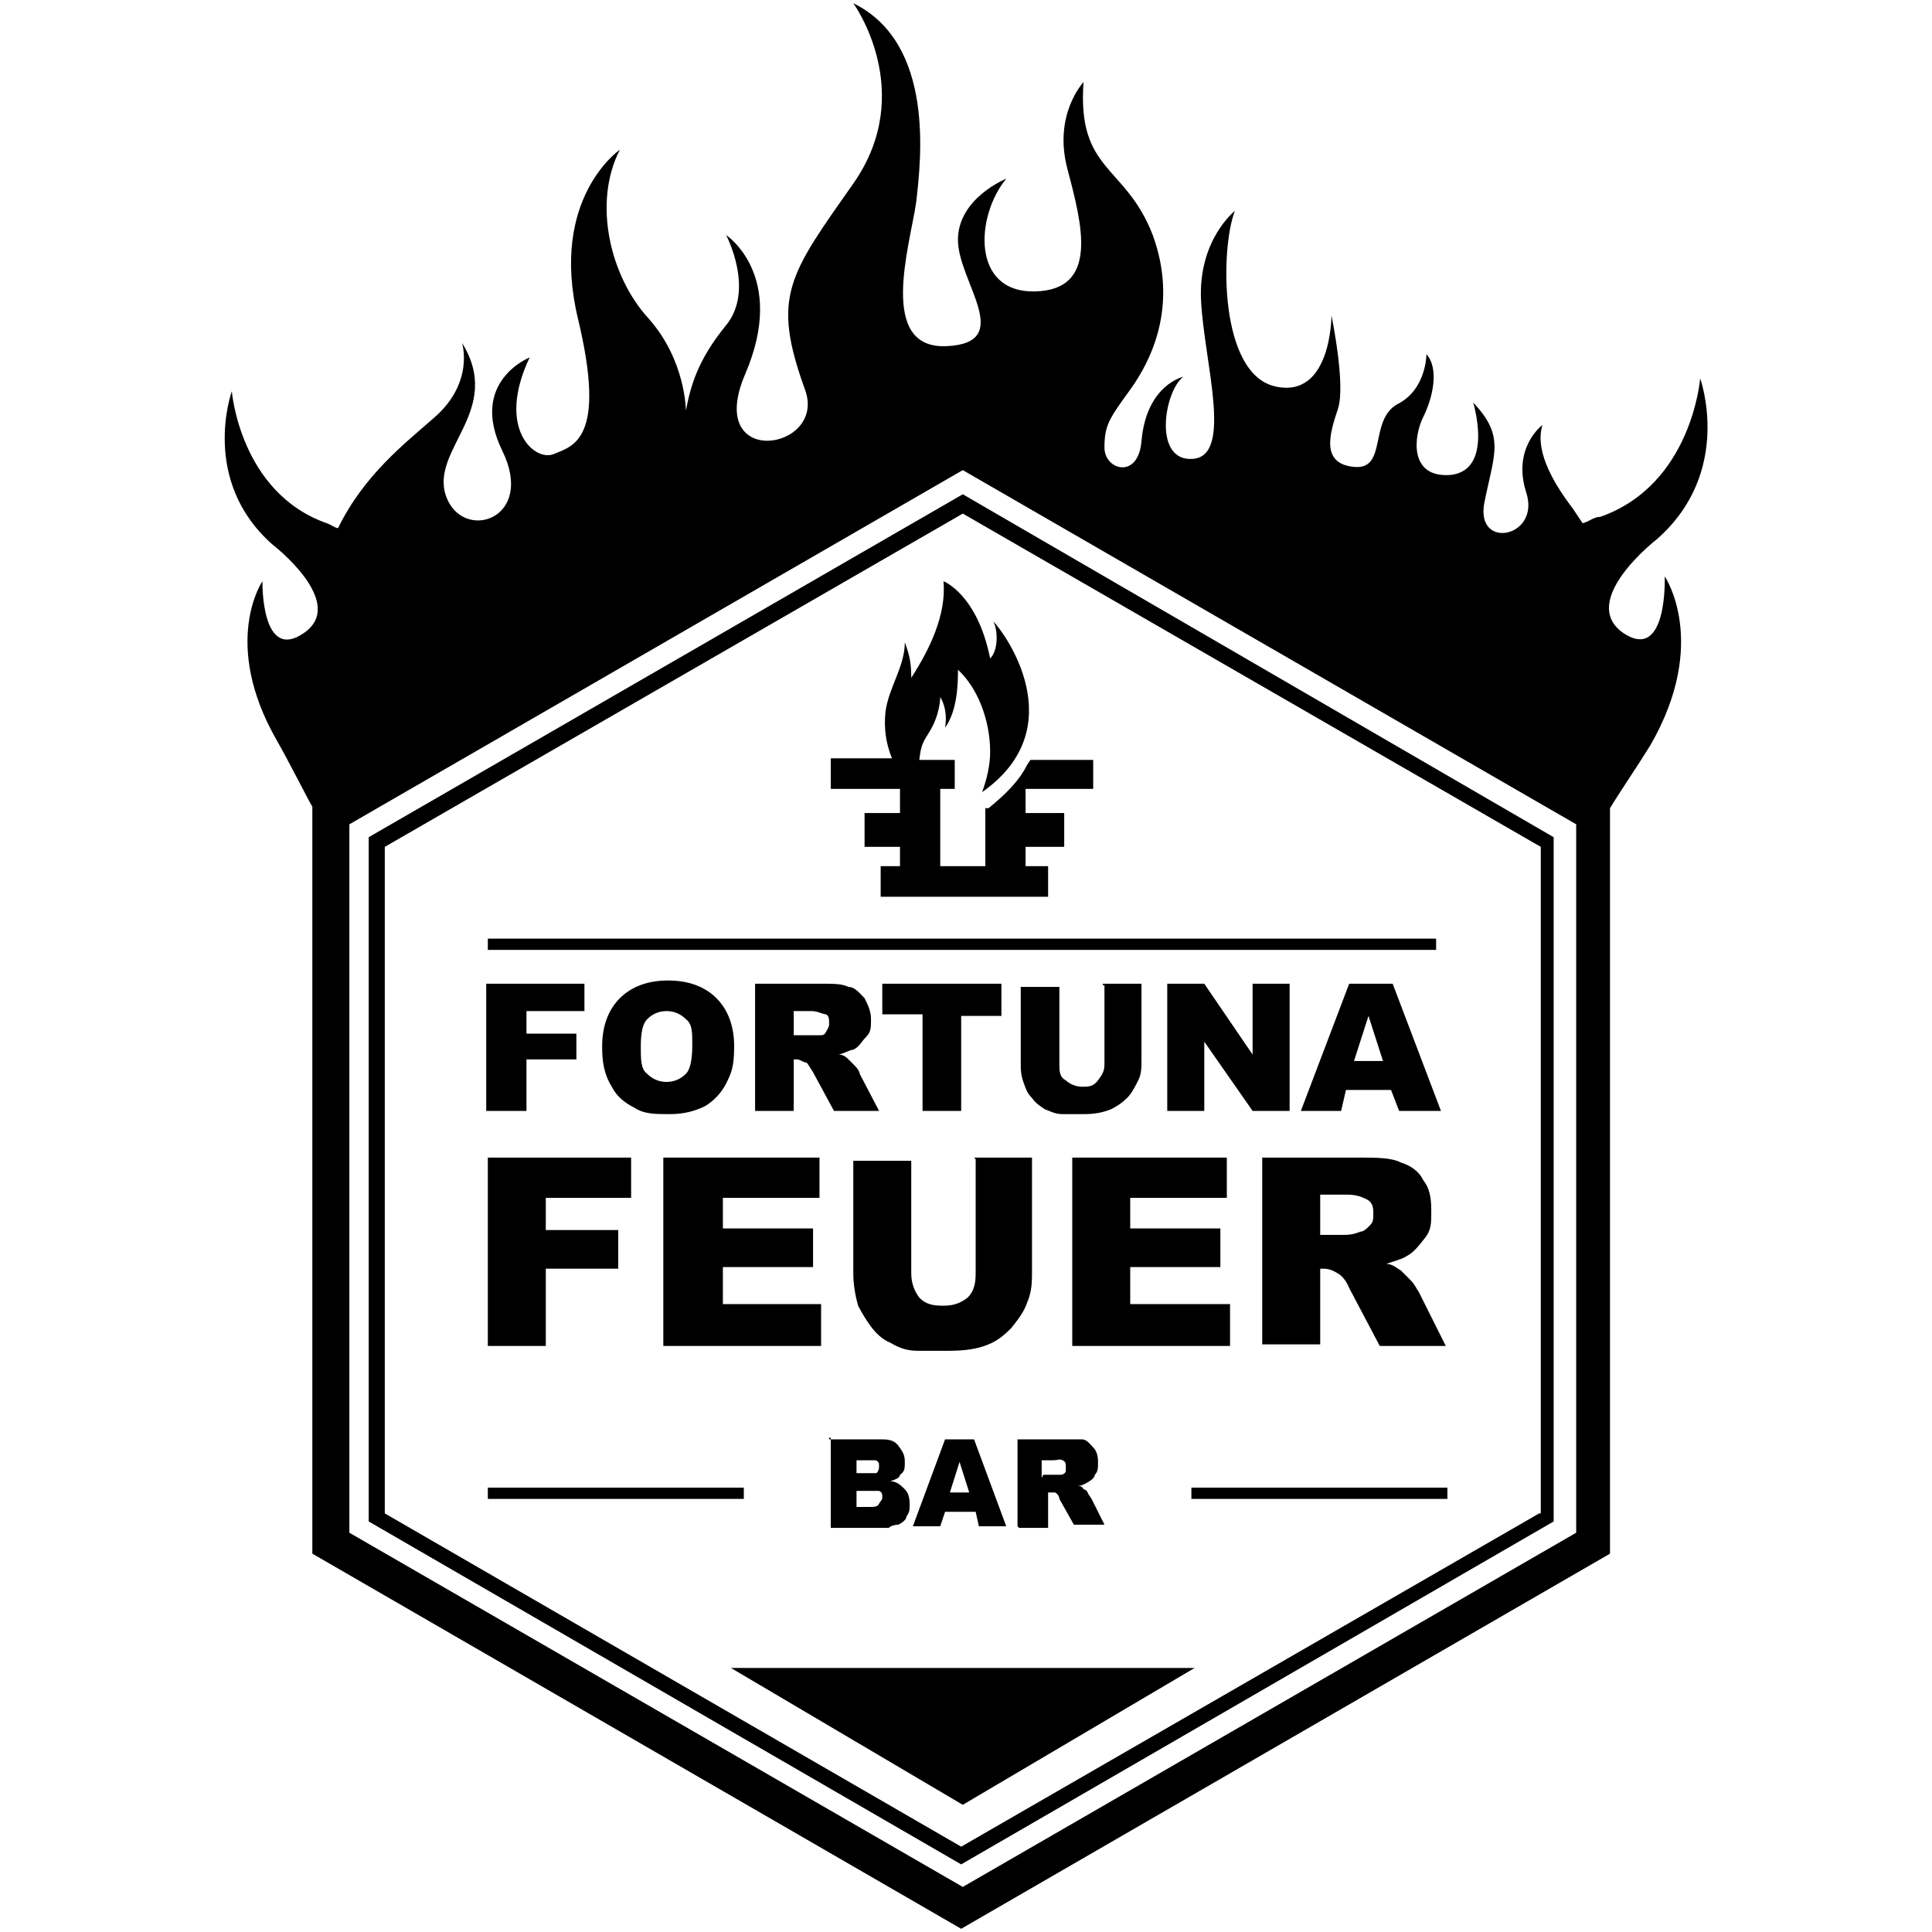 <?xml version="1.0" encoding="UTF-8"?>
<svg id="Ebene_1" xmlns="http://www.w3.org/2000/svg" version="1.1" viewBox="0 0 120 120">
  <!-- Generator: Adobe Illustrator 29.4.0, SVG Export Plug-In . SVG Version: 2.1.0 Build 152)  -->
  <g id="Ebene_11" data-name="Ebene_1">
    <g>
      <path d="M67.9,47.2v1.8h-4.2v1.5h2.4v2.1h-2.4v1.2h1.4v1.9h-10.4v-1.9h1.2v-1.2h-2.2v-2.1h2.2v-1.5h-4.3v-1.9h3.8c-.4-1-.5-1.9-.4-2.9.2-1.5,1.2-2.8,1.2-4.3.3.8.4,1.3.4,2.2,1.1-1.7,2.2-3.9,2-6,0,0,2.1.8,2.9,4.8.5-.5.5-1.7.2-2.3.7.7,5,6.6-.7,10.6.3-.8.5-1.7.5-2.5,0-2-.8-4-2-5.1,0,.7,0,2.5-.8,3.6.2-1.2-.3-1.9-.3-1.9h0s0,1.1-.7,2.2c-.3.5-.5.7-.6,1.7h2.2v1.8h-.9v4.8h2.8v-3.6h.2c1.1-.9,1.9-1.7,2.4-2.7,0,0,.2-.3.2-.3,0,0,3.9,0,3.9,0Z"/>
      <polygon points="59.8 112.1 74.2 103.6 45.4 103.6 59.8 112.1"/>
      <rect x="30.3" y="58.3" width="58.9" height=".7"/>
      <path d="M22.9,52v42.5l36.8,21.3,36.8-21.3v-42.5l-36.7-21.3-36.9,21.3ZM95.6,94l-35.9,20.7-35.8-20.7v-41.4l35.9-20.7,35.9,20.7v41.4h-.1Z"/>
      <path d="M100.8,39.3c-2.8-2,2.1-5.8,2.1-5.8,4.8-4.2,2.7-10,2.7-10,0,0-.5,6.6-6.2,8.6-.4,0-.7.3-1.1.4-.2-.3-.4-.6-.6-.9-2.3-3-2.1-4.5-1.9-5.2,0,0-1.9,1.4-1,4.2.9,2.8-3.2,3.6-2.6.6.6-3,1.3-4.1-.7-6.2,0,0,1.3,4.2-1.4,4.5-2.6.2-2.3-2.4-1.7-3.6.6-1.2,1-3,.2-3.9,0,0,0,2.2-1.8,3.1-1.8,1-.6,4.1-2.7,3.9s-1.5-2.1-1-3.6-.4-5.8-.4-5.8c0,0,0,5.2-3.5,4.4-3.5-.8-3.4-8.6-2.5-10.9,0,0-2.3,1.8-2.1,5.6.2,3.8,2,9.6-.5,9.8s-1.8-4.2-.6-5.1c0,0-2.3.5-2.6,4-.2,2.4-2.3,1.8-2.3.4,0-1.4.3-1.8,1.6-3.6,1.3-1.8,3-5.2,1.4-9.6-1.7-4.4-4.7-3.9-4.3-9.5,0,0-1.9,2-1,5.4s2,7.5-2,7.6-3.7-4.7-1.8-7c0,0-3,1.2-3,3.8s3.6,6.4-.7,6.6c-4.3.2-2.3-6.2-1.9-8.9.3-2.6,1.2-9.9-3.9-12.4,0,0,4,5.5,0,11.2-4,5.7-5.1,7-3,12.8,1.4,3.8-6.3,5-3.7-1,2.6-6.1-1.2-8.6-1.2-8.6,0,0,1.8,3.4,0,5.6s-2.2,3.8-2.5,5.3c0,0,0-3.1-2.3-5.7-2.4-2.6-3.5-7.2-1.8-10.5,0,0-4.4,3-2.6,10.5,1.8,7.5-.3,7.9-1.5,8.4s-3.6-1.6-1.5-6c0,0-3.8,1.5-1.7,5.8,2.1,4.3-2.5,5.7-3.5,2.8-1-2.9,3.6-5.3,1-9.5,0,0,.8,2.5-1.8,4.7-1.7,1.5-4.3,3.5-5.9,6.8-.2,0-.4-.2-.7-.3-5.4-1.9-5.9-8.2-5.9-8.2,0,0-2,5.5,2.5,9.5,0,0,4.7,3.6,2,5.5s-2.6-3.2-2.6-3.2c0,0-2.6,3.8.9,9.9.8,1.4,2,3.8,2.2,4.1v46.4l40.3,23.3,40.3-23.3v-46.3c.6-1,1.7-2.6,2.5-3.9,3.7-6.4.9-10.5.9-10.5,0,0,.2,5.4-2.6,3.5ZM97.9,95.2l-38.1,22-38.1-22v-44l38.1-22,38.1,22v44Z"/>
    </g>
  </g>
  <g id="Ebene_3">
    <g>
      <path d="M30.3,71.9h8.9v2.5h-5.3v2h4.5v2.4h-4.5v4.8h-3.6s0-11.7,0-11.7Z"/>
      <path d="M41.2,71.9h9.7v2.5h-6v1.9h5.6v2.4h-5.6v2.3h6.1v2.6h-9.8v-11.7Z"/>
      <path d="M60.5,71.9h3.6v7c0,.7,0,1.3-.3,2-.2.6-.6,1.1-1,1.6-.5.5-.9.8-1.4,1-.7.3-1.5.4-2.5.4s-1.2,0-1.9,0-1.2-.2-1.7-.5c-.5-.2-.9-.6-1.2-1s-.6-.9-.8-1.3c-.2-.7-.3-1.4-.3-2v-7h3.6v7c0,.6.2,1.1.5,1.5.4.4.8.5,1.5.5s1.1-.2,1.5-.5c.4-.4.5-.9.5-1.5v-7.1h0Z"/>
      <path d="M66.5,71.9h9.7v2.5h-6v1.9h5.6v2.4h-5.6v2.3h6.2v2.6h-9.8v-11.7h0Z"/>
      <path d="M78.4,83.6v-11.7h6c1.1,0,2,0,2.6.3.6.2,1.1.5,1.4,1.1.4.5.5,1.1.5,1.9s0,1.2-.4,1.7-.7.9-1.1,1.1c-.3.2-.7.3-1.3.5.4,0,.7.3.9.4l.6.6c.3.3.4.6.5.7l1.7,3.4h-4.1l-1.9-3.6c-.2-.5-.5-.8-.7-.9-.3-.2-.6-.3-.9-.3h-.2v4.7h-3.6ZM82,76.7h1.5c.2,0,.5,0,1-.2.2,0,.4-.2.6-.4.2-.2.2-.4.2-.7s0-.7-.4-.9-.7-.3-1.3-.3h-1.6v2.5Z"/>
    </g>
  </g>
  <g id="Ebene_4">
    <g>
      <path d="M30.3,61.1h6v1.7h-3.6v1.4h3.1v1.6h-3.1v3.2h-2.5v-7.9h0Z"/>
      <path d="M37.4,65c0-1.3.4-2.3,1.1-3,.7-.7,1.7-1.1,3-1.1s2.3.4,3,1.1c.7.7,1.1,1.7,1.1,3s-.2,1.7-.5,2.3c-.3.6-.8,1.1-1.3,1.4-.6.3-1.3.5-2.2.5s-1.6,0-2.2-.4c-.6-.3-1.1-.7-1.4-1.3-.5-.8-.6-1.6-.6-2.5ZM39.8,65c0,.8,0,1.4.4,1.7.3.3.7.5,1.2.5s.9-.2,1.2-.5.4-1,.4-1.8,0-1.3-.4-1.6c-.3-.3-.7-.5-1.2-.5s-.9.2-1.2.5-.4.9-.4,1.7Z"/>
      <path d="M46.9,69v-7.9h4.1c.8,0,1.3,0,1.7.2.4,0,.7.4,1,.7.2.4.4.8.4,1.3s0,.8-.3,1.1-.4.6-.8.8c-.2,0-.5.2-.9.3.3,0,.5.2.6.3,0,0,.2.2.4.4.2.2.3.4.3.5l1.2,2.3h-2.8l-1.3-2.4c-.2-.3-.3-.5-.4-.6-.2,0-.4-.2-.6-.2h-.2v3.2h-2.4ZM49.3,64.3h1c0,0,.3,0,.6,0,.2,0,.3,0,.4-.2s.2-.3.2-.5c0-.3,0-.5-.2-.6-.2,0-.5-.2-.9-.2h-1.1v1.6Z"/>
      <path d="M54.8,61.1h7.4v2h-2.5v5.9h-2.4v-6h-2.5v-1.9Z"/>
      <path d="M68.5,61.1h2.4v4.7c0,.5,0,.9-.2,1.3s-.4.8-.7,1.1-.6.5-1,.7c-.5.2-1,.3-1.7.3s-.8,0-1.3,0-.8-.2-1.1-.3c-.3-.2-.6-.4-.8-.7-.3-.3-.4-.6-.5-.9-.2-.5-.2-.9-.2-1.3v-4.7h2.4v4.8c0,.4,0,.8.4,1,.2.2.6.4,1,.4s.7,0,1-.4.4-.6.4-1v-4.9h-.1Z"/>
      <path d="M72.5,61.1h2.3l3,4.4v-4.4h2.3v7.9h-2.3l-3-4.3v4.3h-2.3v-7.9Z"/>
      <path d="M86.4,67.7h-2.8l-.3,1.3h-2.5l3-7.9h2.7l3,7.9h-2.6l-.5-1.3ZM85.9,65.9l-.9-2.8-.9,2.8h1.8Z"/>
    </g>
  </g>
  <g id="Ebene_2">
    <g>
      <path d="M51.5,89.4h3.1c.5,0,.9,0,1.2.4s.4.6.4,1,0,.6-.3.8c0,.2-.3.3-.6.4.4,0,.7.3.9.5s.3.5.3.9,0,.5-.2.8c0,.2-.3.4-.5.5,0,0-.4,0-.6.2-.4,0-.6,0-.7,0h-2.9v-5.6h-.1ZM53.2,91.5h.7c.3,0,.4,0,.5,0s.2-.2.2-.4,0-.3-.2-.4c0,0-.3,0-.5,0h-.7v1ZM53.2,93.6h.8c.3,0,.5,0,.6-.2s.2-.2.2-.4,0-.3-.2-.4c0,0-.3,0-.6,0h-.8v1.1Z"/>
      <path d="M60.6,93.9h-1.9l-.3.9h-1.7l2-5.4h1.8l2,5.4h-1.7l-.2-.9ZM60.2,92.7l-.6-1.9-.6,1.9h1.2Z"/>
      <path d="M63.2,94.8v-5.4h2.8c.5,0,.9,0,1.2,0s.5.3.7.5.3.5.3.9,0,.6-.2.8c0,.2-.3.4-.5.5,0,0-.3.2-.6.2.2,0,.3,0,.4.2,0,0,.2,0,.3.3,0,0,.2.3.2.3l.8,1.6h-1.9l-.9-1.6c0-.2-.2-.4-.3-.4,0,0-.3,0-.4,0h0v2.2h-1.8ZM64.8,91.6h.7c0,0,.2,0,.4,0,0,0,.2,0,.3-.2,0,0,0-.2,0-.3,0-.2,0-.3-.2-.4s-.3,0-.6,0h-.7s0,1.1,0,1.1Z"/>
    </g>
    <rect x="74" y="92.4" width="15.9" height=".7"/>
    <rect x="30.3" y="92.4" width="15.9" height=".7"/>
  </g>
</svg>